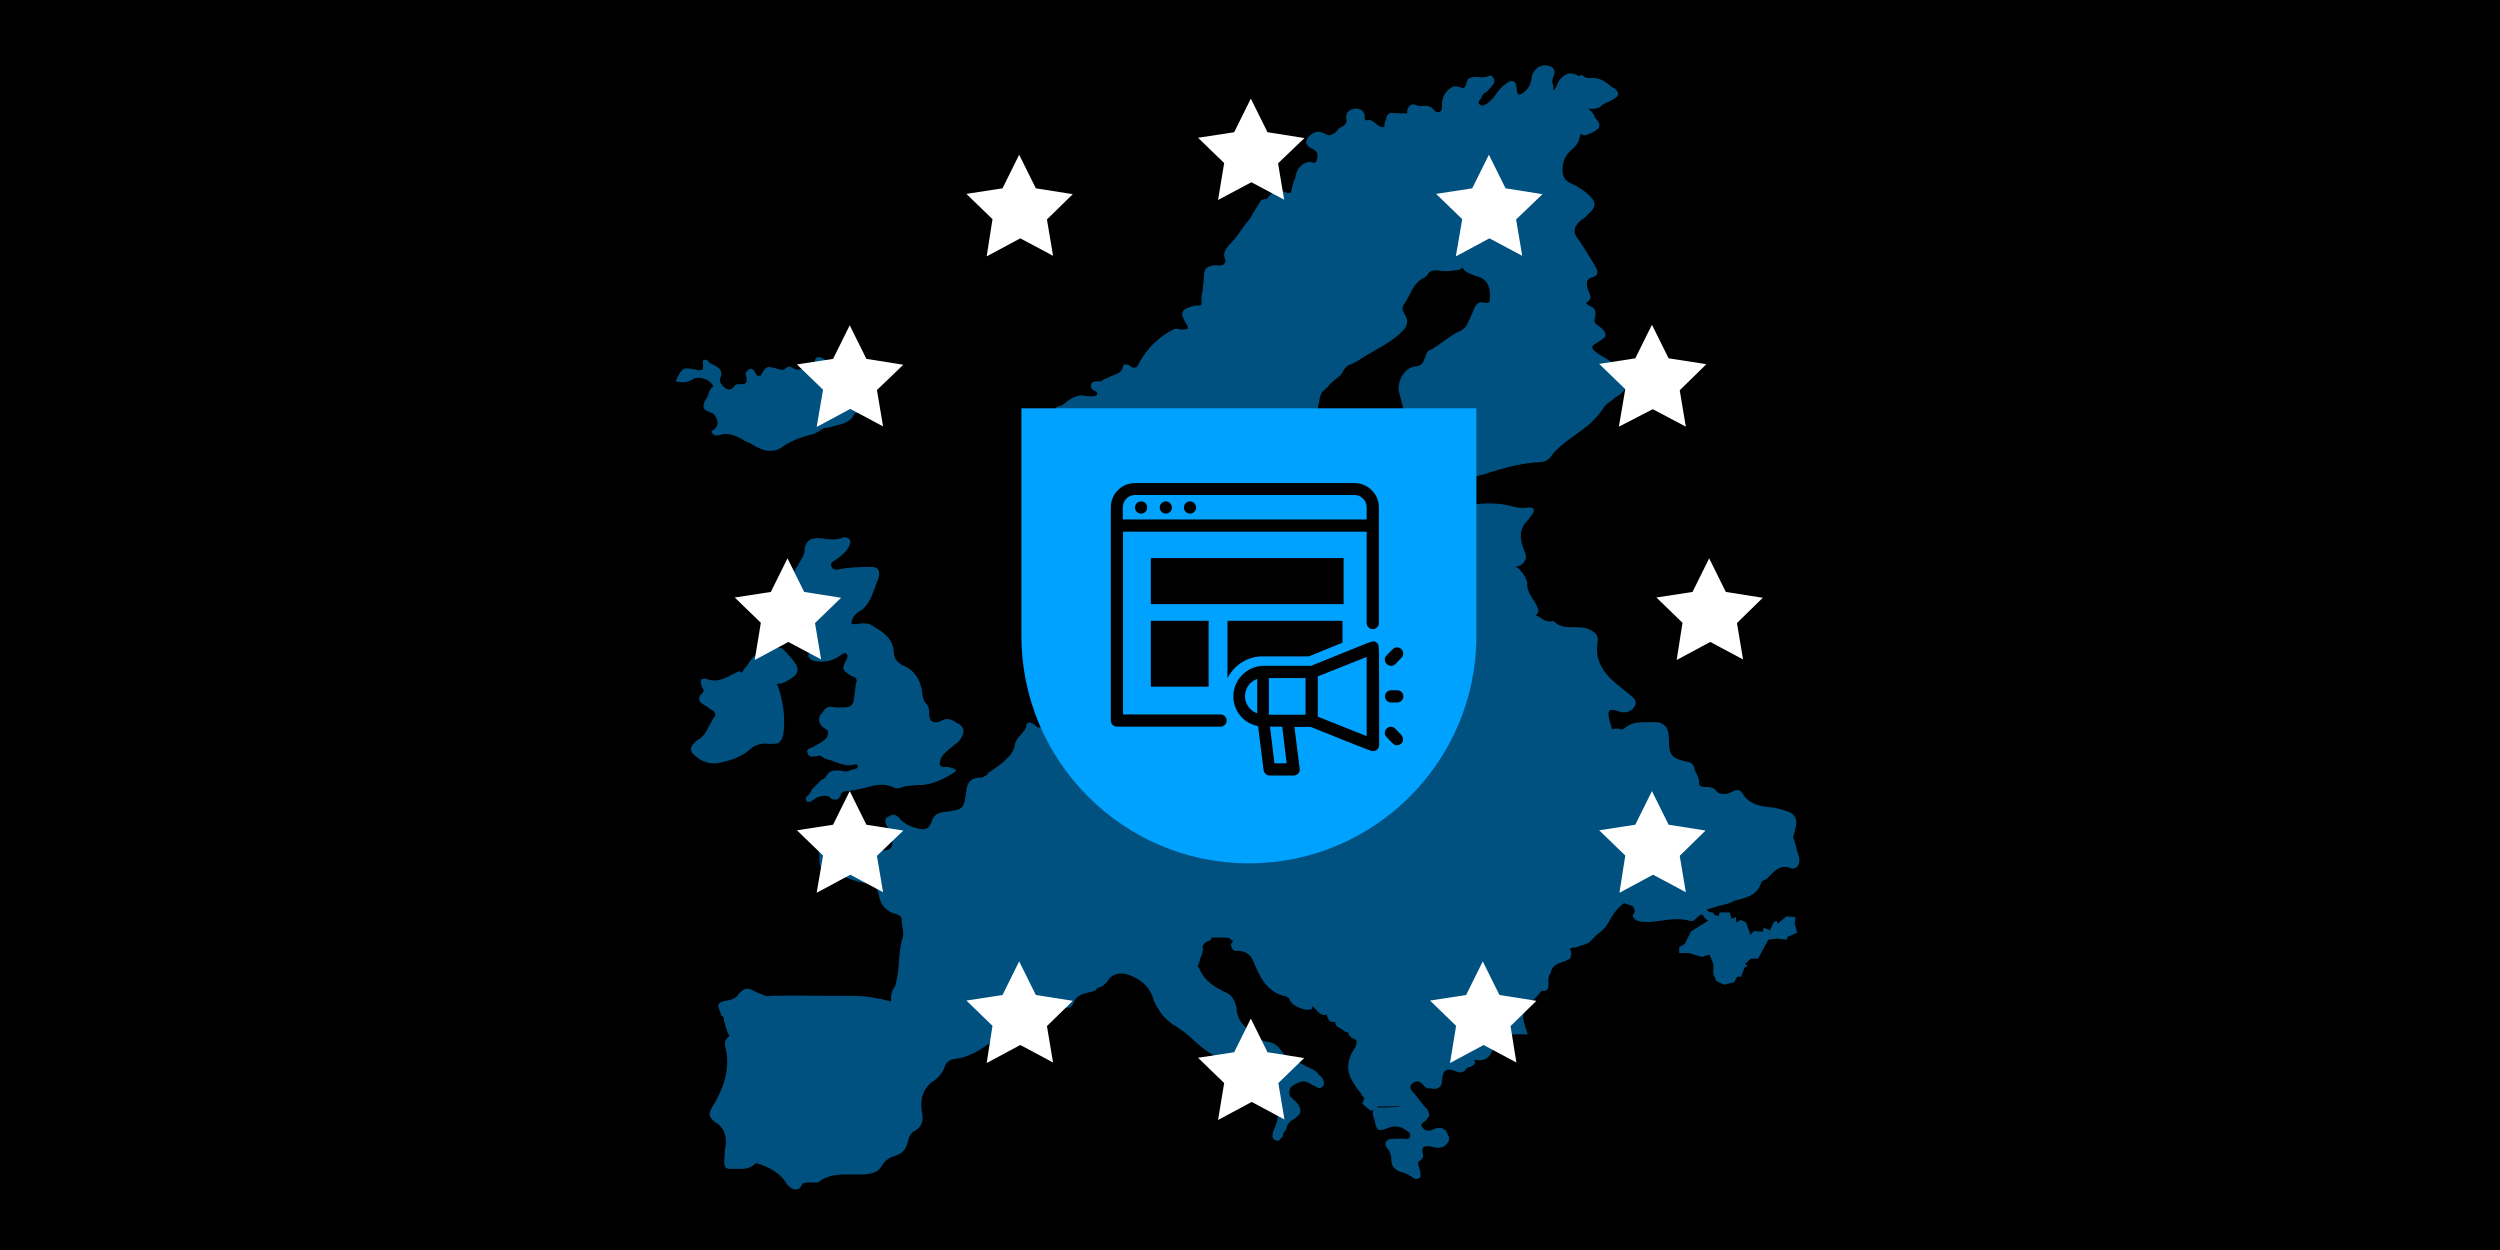 <svg width="900" height="450" viewBox="0 0 900 450" fill="none" xmlns="http://www.w3.org/2000/svg">
<rect x="0" y="0" width="900" height="450" fill="#333333" stroke="none"/>
<g clip-path="url(#clip0_1066_59541)">
<path d="M900 0H0V450H900V0Z" fill="black"/>
<path opacity="0.5" d="M374.398 155.298C373.198 154.098 373.498 152.598 374.198 151.598C375.098 149.598 376.498 149.998 377.598 150.198H377.998C378.898 150.198 379.598 150.598 379.998 150.198C380.198 150.198 380.398 149.798 379.998 148.198C379.998 147.798 379.998 147.098 380.198 146.798C380.198 146.798 380.398 146.398 380.598 146.398C381.998 146.198 383.098 145.498 384.298 144.398C385.898 143.298 387.698 142.098 390.198 142.398C391.298 142.598 392.698 142.798 393.898 142.598C394.298 142.598 394.598 142.398 394.798 142.198C394.998 141.998 394.998 141.498 394.798 141.098C394.798 140.898 394.398 140.698 393.898 140.698C393.498 140.298 392.498 139.798 392.698 138.698C392.898 137.298 394.098 137.298 395.198 137.298H395.598C396.498 137.298 396.998 136.898 397.698 136.398C398.098 136.398 398.598 135.998 398.898 135.998C399.598 135.598 400.098 135.298 400.898 135.098C402.498 134.398 403.898 133.998 404.298 131.898C404.298 131.698 404.498 131.198 404.698 131.198C405.398 131.198 405.898 131.198 406.698 131.598C407.598 132.298 407.898 132.498 408.698 132.298C409.398 132.298 409.798 131.198 410.298 130.298L410.498 129.898C413.198 125.298 417.098 121.398 421.998 118.798C423.098 118.098 424.098 118.398 424.998 118.598C425.398 118.598 425.898 118.598 426.198 118.598C427.098 118.598 427.598 118.398 427.598 118.198C427.598 117.998 427.598 117.298 427.198 116.798C425.998 114.698 425.198 113.398 425.798 112.298C426.198 111.198 427.798 110.698 430.098 109.998C430.498 109.998 430.798 109.998 431.198 109.998C431.898 109.998 432.298 109.998 432.598 109.598C432.398 107.598 432.598 105.998 432.998 104.098C432.998 102.698 433.398 101.398 433.398 99.798C433.398 98.398 433.598 97.098 434.498 96.398C435.398 95.698 436.498 95.498 437.898 95.498C439.298 95.698 440.198 95.498 440.598 95.098C441.298 94.398 441.298 93.698 440.798 92.598C440.398 90.598 441.498 89.398 442.398 88.298C444.398 86.298 446.098 83.998 447.598 81.698C448.298 80.798 448.798 80.098 449.598 79.198C450.498 77.998 451.198 76.498 451.898 75.498C452.598 74.398 453.298 73.198 453.998 72.098C454.398 71.898 454.898 71.698 455.598 71.698C455.598 71.698 455.798 71.698 455.998 71.698C457.998 68.698 460.298 67.998 463.298 69.398C463.698 69.398 464.198 69.398 464.398 69.398C464.598 69.398 464.798 69.198 464.798 68.998C465.198 66.998 465.698 65.298 466.398 63.798C466.398 62.898 466.598 62.198 467.098 61.498C467.298 60.798 467.498 60.398 467.998 60.098C468.198 59.898 468.398 59.698 468.898 59.198C469.798 58.798 470.298 58.298 471.398 58.298C471.798 58.298 472.298 58.498 472.498 58.498C472.898 58.498 473.398 58.698 473.598 58.498C473.598 58.298 473.798 58.098 473.998 57.798C474.698 55.798 474.198 54.598 473.098 53.898C472.898 53.898 472.698 53.498 472.198 53.498C471.298 53.098 470.598 52.398 470.198 51.498C470.198 50.798 470.398 50.298 470.898 49.498C472.898 47.198 474.798 46.798 477.498 48.398C478.198 48.798 478.698 48.798 479.498 48.398C479.698 48.398 479.898 47.998 480.398 47.998C480.598 47.798 480.798 47.598 481.298 47.098C481.698 46.398 482.398 45.898 483.298 45.498C484.498 44.798 484.898 44.098 484.698 42.998C484.498 41.898 484.698 40.998 485.098 40.498C485.798 39.598 486.498 39.298 488.098 39.098C488.998 39.098 489.698 39.298 490.398 39.798C491.098 40.498 491.298 41.198 491.298 42.298V42.698C491.298 42.898 491.498 43.398 491.698 43.398C493.298 42.698 494.398 43.798 495.398 44.598C496.498 45.498 497.398 45.998 498.398 45.698C498.398 45.498 498.398 45.298 498.398 44.798C498.398 44.398 498.598 43.898 498.798 43.398C498.998 43.198 498.998 42.998 498.998 42.698C499.198 41.798 499.698 40.698 500.998 40.598C501.198 40.598 501.198 40.598 501.198 40.598C502.298 40.798 503.498 40.798 504.598 40.798C505.498 40.798 505.798 40.798 506.598 40.798C506.398 39.598 506.798 38.698 507.498 38.098C508.198 37.398 509.098 37.398 510.498 38.098C510.898 38.298 511.598 38.098 512.498 38.098C513.598 38.098 514.798 38.098 515.898 39.198C516.798 40.298 517.298 40.598 518.198 40.298C519.098 39.898 519.098 39.398 519.098 38.298V37.898C519.098 34.898 520.298 32.898 522.798 31.298C523.698 30.898 524.398 31.098 525.498 31.298C526.398 31.698 526.698 31.998 527.098 31.498C527.298 31.498 527.798 30.798 527.798 30.298C527.998 29.198 528.498 28.298 528.998 28.198C529.898 27.798 530.598 27.498 531.998 27.798C532.398 27.798 533.198 27.798 533.998 27.798H534.398C534.598 27.798 534.798 27.598 535.298 27.598C535.998 27.398 536.898 26.698 537.598 27.998C538.498 29.398 537.598 30.498 536.698 31.398C536.698 31.598 536.498 31.798 536.298 31.798C535.898 32.498 535.398 32.898 534.898 33.198C534.198 33.598 533.798 34.098 533.498 34.598C533.498 34.998 533.298 35.298 533.098 35.498C532.198 36.598 531.998 37.098 532.898 37.798C533.598 38.198 534.098 37.998 535.198 37.398C536.298 36.498 537.298 35.798 538.198 34.398C538.398 34.198 538.598 33.698 538.898 33.498L539.098 33.098C539.998 32.198 540.698 31.098 541.798 30.398C542.998 29.298 544.098 28.998 544.798 29.298C545.698 29.698 545.898 30.498 545.998 31.998C546.198 33.398 546.398 33.998 546.698 33.998C546.898 34.198 547.598 33.998 548.698 33.098C550.298 31.898 551.198 30.098 551.398 27.898C551.598 26.498 552.298 25.398 553.398 24.498C554.498 23.598 555.698 23.398 557.098 23.598C558.298 23.798 559.098 24.298 559.398 24.998C559.798 25.698 559.598 26.398 559.398 27.298C558.698 28.498 558.698 29.798 559.198 30.998C559.198 31.398 559.198 31.898 559.198 32.198C559.198 32.398 559.198 32.598 559.198 32.598C559.198 32.598 559.198 32.598 559.598 32.198C559.998 31.798 560.298 31.298 560.498 30.598C560.698 30.198 560.898 29.698 561.198 29.198C562.098 27.798 563.298 26.898 564.598 26.498C565.798 26.298 567.098 26.498 568.298 27.398L569.498 26.998C570.398 27.698 571.098 28.198 572.198 28.098C575.598 27.698 577.898 29.298 580.198 31.298C580.398 31.298 580.598 31.698 581.098 31.698C581.798 32.398 582.498 32.898 582.498 33.798C582.498 34.698 581.798 35.198 580.498 35.898C580.098 36.098 579.398 36.598 579.098 36.598C578.198 36.998 576.998 37.498 576.398 38.198C575.198 39.298 573.398 39.298 571.798 39.098C572.698 39.998 573.798 40.698 574.098 42.298C574.998 43.198 576.098 44.298 575.698 45.498C575.698 46.398 574.798 46.698 573.698 47.498L571.598 48.398C570.698 48.798 569.998 48.798 569.298 48.398C569.298 48.398 569.098 48.198 568.898 48.198C568.898 48.898 568.698 49.298 568.498 50.198C568.098 51.798 566.898 52.898 565.798 53.898C564.398 55.098 563.298 56.598 562.798 58.498C561.898 62.998 562.998 65.098 566.198 66.298C568.198 67.198 569.598 68.298 570.998 69.298C573.098 71.298 573.998 71.998 573.998 73.598C573.998 74.998 573.098 75.898 571.298 77.498C570.898 78.198 570.198 78.598 569.698 78.898C569.298 79.098 568.798 79.598 568.598 79.798C566.598 81.798 566.298 83.398 567.698 85.498C569.698 88.198 571.298 90.998 572.898 93.498C573.298 94.398 573.998 95.098 574.298 95.998C574.998 96.898 575.198 97.598 574.998 98.498C574.798 99.198 574.098 99.598 572.998 99.898C572.098 100.098 571.798 100.598 571.398 101.098C571.198 101.998 571.198 103.098 571.598 104.098C571.598 104.298 571.798 104.498 571.998 104.998C572.398 106.098 573.398 107.698 571.098 108.898C571.098 109.098 571.098 109.098 571.098 109.098C571.098 109.298 571.498 109.798 571.998 109.998C573.098 110.398 573.998 110.898 574.098 111.598C574.498 112.498 574.498 113.198 574.098 114.798C573.698 115.898 574.498 116.798 575.698 117.498C577.298 118.598 577.998 119.598 577.998 120.498C577.998 121.598 576.898 122.098 575.498 122.998C574.098 123.898 573.198 124.398 573.198 124.998C573.198 125.898 574.398 126.598 575.298 127.298C575.998 127.698 576.498 128.198 577.298 128.498C579.798 130.098 582.498 131.698 584.398 134.198C586.498 136.898 586.398 139.398 583.498 141.698C582.598 142.598 581.498 142.898 580.798 143.698C579.398 144.798 577.798 145.698 577.098 147.098C574.598 150.998 570.898 153.898 567.198 156.498C563.798 158.998 560.398 161.298 557.998 164.798C556.898 165.998 555.498 166.398 554.298 166.398C548.098 166.598 541.698 168.398 536.198 170.098C534.598 170.798 532.998 170.998 531.398 171.498C529.298 172.198 526.898 172.398 525.198 172.398C520.898 172.398 516.698 171.298 512.598 168.698C511.498 167.998 510.298 167.598 508.898 167.098C507.998 166.698 506.898 166.198 506.198 165.998C504.998 165.298 504.098 164.798 503.898 163.898C503.498 162.998 503.698 161.898 504.298 160.498C505.198 159.098 505.498 157.798 506.298 156.198C506.698 155.098 507.198 154.098 506.698 152.998C505.798 150.298 505.298 147.098 504.398 143.998L503.498 140.598C503.298 136.098 505.998 132.298 509.698 131.898C511.998 131.698 512.398 130.298 513.098 128.498C513.298 127.798 513.498 127.298 513.998 126.498C514.198 126.298 514.198 126.298 514.198 126.298C516.298 125.398 518.098 123.998 519.898 122.698C521.898 121.298 523.598 119.998 525.998 118.998C527.098 118.298 527.998 117.598 528.498 115.998L529.198 114.598C529.598 113.498 530.298 112.498 530.598 111.198C531.298 110.098 531.798 108.498 533.998 108.898C534.898 109.098 535.398 109.098 535.998 108.898C536.398 108.498 536.398 107.698 536.398 106.598C536.398 102.698 535.198 100.498 531.898 99.498H531.498C530.098 98.798 528.098 98.398 526.898 96.998C526.898 96.798 526.698 96.598 526.498 96.298C526.098 96.998 525.298 97.198 523.498 97.398C521.498 97.598 519.798 97.798 517.798 97.398C516.198 97.198 514.798 97.398 514.098 98.598C513.898 98.998 513.398 99.498 512.998 99.798C509.998 101.198 508.698 103.498 507.298 106.398C506.598 107.498 506.098 108.698 505.298 109.798C504.598 110.898 504.898 111.798 505.698 113.198C507.098 115.298 506.798 117.498 504.798 119.298C502.298 121.798 499.098 123.898 495.398 125.898C493.998 126.798 492.698 127.498 491.098 128.398C489.498 129.498 487.698 130.698 485.598 131.398C484.698 131.798 484.198 132.598 483.598 133.498L483.398 133.898C482.698 134.998 481.798 135.898 480.898 136.398C479.998 137.298 479.298 137.598 478.598 138.498C478.398 138.698 478.198 138.898 477.898 139.398C477.698 139.598 477.198 139.798 476.998 140.298C476.298 140.698 475.798 141.198 475.598 141.898C475.598 142.098 475.398 142.298 475.198 142.798C474.798 145.798 473.998 148.498 472.898 151.098C472.498 151.998 471.998 153.198 471.798 154.298C471.098 156.298 471.798 157.998 472.198 160.398C472.598 161.598 472.898 163.098 473.098 164.098C473.098 164.298 473.298 164.498 473.298 164.498C475.598 165.398 478.498 165.898 480.798 168.098C482.198 169.198 483.298 170.198 484.198 171.498C485.098 172.898 485.598 175.098 484.198 176.998C483.798 177.398 483.498 177.698 483.098 178.098C482.398 178.498 481.998 179.198 481.698 179.498C480.598 183.998 477.398 186.798 472.198 188.698C470.098 189.598 469.498 190.998 468.998 193.298C468.998 194.698 468.798 195.998 468.598 197.598C468.398 200.798 468.198 204.198 466.598 207.098C466.198 207.998 465.698 209.598 467.498 211.398C468.398 212.298 468.698 213.398 468.398 214.098C468.198 214.998 467.298 215.298 466.098 215.298C464.098 215.298 463.598 215.998 462.698 217.398C461.798 219.398 459.998 219.698 458.098 218.798C457.898 218.798 457.398 218.598 457.198 218.398C456.098 217.998 454.898 217.998 453.798 218.598C453.398 218.798 452.898 219.298 452.598 219.498C450.598 220.698 448.998 221.998 449.198 224.698C449.198 225.098 449.198 225.598 448.298 226.098C447.198 226.998 445.298 227.498 443.698 227.498C443.298 227.498 442.798 227.498 442.598 227.498C440.298 227.098 440.298 225.198 440.498 223.798C440.698 221.798 440.698 220.098 439.098 218.998C438.398 218.798 438.198 218.098 438.398 217.598C439.598 214.198 437.498 211.898 435.398 209.598L434.998 208.898C434.798 208.198 434.598 207.998 434.098 207.498C433.898 207.098 433.698 206.598 433.398 206.398C431.398 203.698 430.698 201.198 430.198 198.598C430.198 197.198 429.298 195.898 428.198 194.898L427.998 194.498C426.598 192.398 424.798 189.998 425.998 186.998C425.598 186.798 425.098 186.098 425.098 185.898C424.698 184.798 423.998 183.898 423.098 183.198C422.198 182.298 421.698 181.598 421.098 180.498C420.898 179.598 420.398 179.398 420.198 179.398C419.998 179.398 419.498 179.798 419.098 180.798C418.398 183.798 416.598 185.398 413.398 185.398L412.498 185.598C410.498 186.698 409.098 188.298 407.498 190.198C406.798 190.898 406.398 191.398 405.898 192.198C403.898 194.298 401.298 195.598 399.298 196.698C397.698 197.598 396.098 197.898 394.698 197.898C393.298 197.898 391.698 197.498 390.198 196.798C389.098 196.098 387.898 195.698 386.598 195.398C384.298 194.498 381.998 193.798 379.998 191.798C378.898 190.898 377.998 190.198 377.998 189.098C377.998 188.198 378.698 187.498 379.998 186.598C382.098 185.398 383.598 183.398 381.998 181.098C380.798 178.398 381.798 174.998 384.498 173.598C384.698 173.398 384.898 173.398 385.398 173.398C386.098 173.398 386.498 173.198 386.498 172.498C386.298 171.798 386.098 171.398 385.798 171.398C385.498 171.398 384.898 171.398 384.198 172.298C380.798 174.998 377.598 173.398 374.698 171.598C374.498 171.598 374.498 171.398 374.498 171.198C374.498 170.298 374.698 169.798 374.898 168.898C375.298 167.498 375.798 166.198 374.698 164.998C374.298 164.298 375.098 163.398 375.098 162.998C377.998 161.998 377.798 159.398 374.398 155.298ZM302.298 204.898C299.998 205.598 299.298 204.198 299.298 203.798C298.898 202.698 299.298 202.598 300.398 201.798C300.598 201.798 300.798 201.598 301.098 201.398C302.698 200.198 304.698 198.698 305.698 196.598C305.898 195.898 306.398 195.198 305.898 194.298C305.698 193.898 304.998 193.398 303.898 193.398C303.898 193.398 303.898 193.398 303.698 193.398C301.198 194.498 298.698 194.298 295.698 193.798C293.698 193.598 292.098 193.798 291.098 194.698C290.198 195.598 289.698 196.698 289.698 197.898C289.498 200.198 288.298 201.598 287.198 203.598C286.098 205.198 285.198 206.798 284.898 208.798C284.698 209.198 284.498 209.898 284.498 210.398C284.498 210.898 284.498 211.298 284.698 211.598C284.898 212.498 285.098 212.698 284.698 213.198L283.298 214.598C282.198 215.998 281.298 217.298 282.398 219.198C282.798 219.898 283.498 220.098 284.398 220.298C285.498 220.698 285.798 221.198 285.598 221.698C285.198 223.098 285.598 224.398 285.598 225.398C285.598 225.798 285.798 226.298 285.798 226.798C285.998 228.198 286.698 229.098 287.198 229.498C288.098 229.898 289.198 229.498 290.398 228.598C290.398 228.598 290.398 228.598 290.398 228.398L291.498 225.698C291.898 225.298 292.198 224.598 292.398 224.298C292.398 223.898 292.398 223.398 292.798 223.398C292.798 223.398 292.998 223.398 293.198 223.398C293.198 224.498 293.198 225.398 293.398 226.398C293.598 229.098 294.098 231.398 291.998 233.498C291.098 234.598 290.898 235.798 291.098 236.498C291.498 237.398 292.498 237.898 294.098 238.098C297.098 238.498 299.798 237.898 302.798 235.798C303.698 235.098 304.198 234.898 304.798 235.398C305.198 235.798 305.198 236.298 304.798 237.398C302.798 240.998 303.198 241.298 306.798 243.498C307.998 243.698 308.798 244.598 308.198 245.798C307.998 247.198 307.798 248.998 307.498 250.998C307.498 252.398 307.098 253.298 306.398 253.998C305.998 254.398 304.998 254.698 303.398 254.698C303.198 254.698 302.698 254.698 302.498 254.698C301.598 254.698 300.498 254.698 299.798 254.498C297.698 254.098 296.598 255.398 296.098 256.598C295.698 256.998 295.198 257.498 294.998 257.998C294.598 259.998 295.198 261.198 296.998 262.298C297.698 262.698 298.098 263.198 298.098 263.498C298.098 263.798 298.098 264.598 297.698 265.498C296.598 266.698 295.398 267.498 293.998 268.198C293.598 268.398 292.898 268.598 292.598 269.098H291.998C291.298 269.498 289.998 269.998 290.798 271.198C290.998 271.898 291.498 272.298 291.898 272.298C292.298 272.498 293.098 272.298 293.898 272.298C294.798 271.898 295.098 271.898 295.898 272.298C296.798 273.198 297.898 273.398 298.898 273.698C299.298 273.698 299.798 273.898 300.098 274.098C302.098 274.798 303.798 275.498 305.798 275.498C306.198 275.498 306.698 275.498 307.198 275.298C307.598 275.298 308.298 274.898 308.598 275.298C308.598 275.298 308.798 275.498 308.798 275.698C308.798 276.598 308.398 276.798 306.798 277.098C306.398 277.098 305.898 277.298 305.698 277.498C304.798 277.898 303.698 277.698 302.998 277.498C301.598 277.298 299.598 277.098 298.398 278.198C298.398 278.198 298.198 278.598 297.998 278.598C297.298 279.498 296.898 280.598 295.898 280.598L292.298 284.198C291.898 285.298 291.198 286.198 290.298 286.898C290.298 286.898 290.098 287.098 290.098 287.298C290.098 287.498 290.098 288.398 290.798 288.698H291.198C291.598 288.698 292.098 288.498 292.298 288.298L294.398 286.898C294.598 286.898 295.098 286.898 295.298 286.698C296.498 286.498 297.598 286.298 298.698 286.898C299.098 287.798 299.898 287.798 300.298 287.798C301.898 288.198 302.298 286.898 302.598 286.398C302.598 285.998 302.798 285.698 302.998 285.498C303.398 285.098 304.098 284.798 304.398 284.798C306.698 284.798 308.998 284.098 311.198 283.698C314.898 282.598 318.298 281.698 322.198 283.698C322.598 283.898 323.298 283.698 323.598 283.698H323.798C325.898 282.798 328.298 282.798 330.598 282.598C330.998 282.598 331.698 282.598 331.998 282.598C335.898 282.198 339.798 280.598 343.898 277.798C343.898 277.798 344.098 277.598 344.098 277.398C344.098 277.198 344.098 277.198 343.898 276.998C342.298 276.098 340.898 276.098 340.198 276.098C339.998 276.098 339.798 276.098 339.298 276.098C338.898 276.098 338.598 275.698 338.398 275.398C338.198 274.998 338.398 274.298 338.598 273.398C338.998 271.998 340.198 271.098 341.298 269.998L343.298 268.398C344.498 267.498 345.398 266.798 345.998 265.698C347.398 263.698 347.098 261.798 345.098 260.498H344.898C343.298 259.398 341.298 258.198 339.198 259.298C337.798 260.198 336.498 260.198 335.598 259.698C334.698 259.298 334.498 258.098 334.498 256.698C334.498 255.598 334.498 254.598 333.598 253.498C332.498 252.398 332.198 251.198 331.998 249.198C331.598 245.998 329.998 241.698 325.398 239.698C323.298 238.798 321.798 236.998 321.798 235.098C321.598 229.398 317.198 227.098 313.098 224.698C311.498 224.298 309.898 224.298 308.498 224.698C308.298 224.698 308.098 224.698 307.598 224.698C307.198 224.698 306.698 224.698 306.498 224.498C306.498 224.498 306.498 224.298 306.698 223.398C307.098 221.998 308.098 220.698 310.098 219.698C313.098 217.398 313.998 213.998 315.298 210.698C315.498 209.798 315.998 209.098 316.198 208.198C316.598 206.998 316.598 205.898 316.198 205.198C315.798 204.298 314.798 204.098 313.198 204.098C312.798 204.098 312.098 204.098 311.598 204.098C309.098 204.198 305.798 204.198 302.298 204.898ZM258.598 274.698C263.198 273.798 266.898 272.398 269.598 270.098C271.698 268.098 274.098 267.398 276.898 267.798C278.898 267.798 280.298 267.798 280.798 266.898C281.698 265.998 281.998 264.898 282.198 262.598C282.598 257.098 281.798 251.998 280.098 247.298C280.098 246.898 279.698 246.598 279.698 246.198C280.898 246.198 281.998 245.998 283.398 245.098C285.498 243.898 287.098 242.798 287.098 241.398C287.298 239.998 286.198 238.398 284.598 236.598C280.898 232.298 280.698 232.298 275.098 234.598L271.898 235.798C270.998 236.698 270.698 237.198 269.898 238.098C269.498 238.998 268.998 239.498 268.498 240.198C267.598 241.098 267.398 241.598 267.098 242.198C266.698 241.798 266.198 241.498 265.698 241.798L264.298 242.498C263.898 242.698 263.198 242.898 262.698 243.398C259.998 244.498 257.698 245.698 254.698 244.498C253.498 244.098 252.698 244.498 252.598 244.498C252.198 244.898 252.198 245.898 252.598 246.998C252.598 246.998 252.598 247.198 252.798 247.398C253.198 248.298 253.698 248.798 252.798 249.498C251.898 250.398 251.698 250.898 251.698 251.598C251.698 252.698 252.598 253.198 253.698 253.898C253.898 253.898 254.098 254.298 254.398 254.298C254.598 254.498 255.098 254.698 255.498 255.198C256.398 255.598 257.498 256.298 257.498 257.198C257.498 257.198 257.498 257.398 257.298 257.898C256.398 258.998 256.098 259.998 255.298 261.298C254.398 263.298 253.298 264.998 251.698 266.098C249.698 267.298 248.998 268.398 248.698 269.498C248.698 270.598 249.598 271.798 251.698 273.198C253.298 274.298 255.098 274.798 256.898 274.798C257.298 274.998 257.998 274.698 258.598 274.698ZM254.598 136.798C255.698 137.498 256.598 138.198 256.698 139.098C256.698 139.098 256.698 139.098 256.498 139.298C255.798 139.998 255.398 140.698 255.098 141.598C255.098 141.798 255.098 141.998 254.898 142.298C254.698 142.498 254.698 142.998 254.498 143.198C253.398 144.798 253.098 145.698 253.298 146.598C253.498 147.498 254.398 147.998 256.298 148.698C256.698 148.698 256.998 149.098 257.198 149.398C258.098 150.498 258.398 151.498 258.298 152.598C258.298 153.498 257.398 154.598 256.298 155.098C256.098 155.098 256.098 155.498 256.298 155.798C256.698 156.498 257.498 156.998 258.798 156.698C261.798 155.598 264.498 156.698 266.598 157.798C267.298 158.198 267.998 158.698 268.598 158.898C269.498 159.298 270.598 159.798 271.298 160.298C273.298 161.398 274.998 162.298 276.998 162.298C278.998 162.298 280.398 161.898 281.598 160.898C284.998 158.598 288.398 157.298 292.698 156.298C293.598 156.098 294.298 155.398 294.998 155.098C296.098 154.198 296.998 153.998 297.998 153.998C298.898 153.798 299.598 153.598 300.498 153.298C303.498 152.598 306.198 152.098 307.798 148.698C307.798 148.698 307.998 148.698 308.198 148.698C308.398 148.698 308.398 148.698 308.398 148.698C310.698 147.598 312.098 145.698 312.998 143.498C313.198 140.798 311.898 138.898 309.098 138.298C306.798 137.898 305.398 136.298 305.398 134.598C305.198 132.598 304.498 131.598 303.798 130.998C303.098 130.498 301.798 130.298 300.098 130.798C299.198 130.998 298.698 130.398 297.798 129.898C297.798 129.898 297.598 129.898 297.398 129.698C297.398 129.698 297.198 129.698 296.998 129.498C295.898 128.798 294.998 128.298 294.298 128.598C293.598 128.798 293.198 129.698 293.198 131.098C293.198 131.998 292.498 132.198 292.098 132.198C291.198 132.198 290.498 132.398 289.598 132.598C288.198 132.998 286.898 133.498 285.298 132.398C284.398 131.698 283.298 131.998 282.598 132.798C282.198 133.198 281.498 133.198 280.598 132.998C276.098 131.598 275.798 131.598 273.798 135.298H272.998C272.598 135.298 272.298 134.898 271.898 134.198C271.498 133.298 270.798 132.198 269.398 133.098C268.198 133.998 268.298 135.098 268.698 135.798C268.698 136.198 268.898 136.898 268.698 137.198C268.698 137.198 268.698 137.198 268.698 137.398C268.298 138.298 267.798 138.298 266.698 138.298C265.798 138.298 264.698 138.298 264.398 138.998C262.998 140.998 261.698 140.198 260.098 138.998C260.098 138.998 260.098 138.798 260.098 138.598C258.898 137.698 258.998 136.598 259.698 134.898C259.698 134.898 259.698 134.898 259.698 134.698C259.698 132.698 258.098 131.998 256.698 131.298C255.798 130.898 255.098 130.398 254.598 129.698C254.598 129.698 254.398 129.498 254.198 129.498C253.498 129.498 253.098 129.698 253.098 129.898C252.898 130.298 253.098 130.998 253.098 131.298C253.098 131.298 253.098 131.498 253.098 131.698C253.098 132.598 253.098 132.898 252.698 133.098C252.298 133.298 251.598 133.498 250.698 133.098C245.898 132.198 245.698 132.198 243.398 136.798C243.398 136.798 243.398 136.998 243.398 137.198C243.398 137.398 243.598 137.398 243.798 137.398C246.298 137.798 247.198 137.798 249.498 136.498C250.598 135.698 252.798 135.898 254.598 136.798ZM503.898 197.398C503.898 198.298 503.898 198.598 504.098 198.998C504.298 199.398 504.998 199.398 505.498 199.398C506.598 199.398 510.098 197.098 511.398 195.698C511.798 195.298 512.298 194.798 512.298 194.498C512.298 193.098 511.098 193.098 510.298 193.098C510.098 193.098 509.898 193.098 509.598 193.098C506.598 193.098 504.498 194.698 503.898 197.398ZM508.598 191.098C508.598 191.098 509.998 190.698 510.598 189.998C510.598 189.598 510.598 189.098 510.598 189.098C510.398 188.698 509.898 188.698 509.198 188.398C508.798 188.398 507.598 188.398 507.198 189.598C507.198 189.998 507.198 190.498 507.598 190.698C507.698 190.898 508.198 191.098 508.598 191.098ZM647.398 307.698C648.098 309.298 647.798 311.098 646.998 311.998C646.298 312.698 645.398 312.898 644.298 312.398C640.898 311.298 639.098 313.298 636.998 315.398C636.598 315.798 636.298 316.098 635.898 316.498C635.698 316.498 635.498 316.698 634.998 316.898C634.598 317.098 634.098 317.298 634.098 317.598C632.698 322.098 629.498 322.798 626.298 323.798C625.198 323.998 624.298 324.198 623.598 324.698C622.198 325.398 620.198 325.798 618.798 326.098C617.398 326.498 615.798 326.998 614.298 327.498L615.398 328.398H616.498L617.398 329.498L618.798 329.698L618.998 328.498H622.698L623.398 330.798L624.998 330.098V332.098L626.598 331.198L628.598 332.098L630.198 336.598L631.298 335.198L634.698 335.398L634.898 333.998L637.198 334.898L638.598 331.898L639.698 331.498L639.898 332.598L643.098 329.898L646.298 330.098V331.298L646.098 332.398L646.998 335.798L643.598 337.198L643.198 338.298L639.798 337.898L636.598 338.298L632.898 345.098H630.398L628.098 347.098L629.198 347.498L627.998 348.398L626.798 351.598H625.398L624.298 353.598L620.698 354.498L617.698 353.098V352.698L616.798 350.698V346.998L615.398 343.598L612.698 344.498L607.898 343.098H604.498V340.998L606.498 339.798L608.798 335.298L614.998 331.398L613.898 330.698L613.198 329.598L612.298 329.198C611.398 329.898 610.898 330.298 609.998 331.198C609.798 331.398 609.098 331.598 608.598 331.598C605.198 330.498 601.998 330.898 598.298 331.398C595.798 331.798 593.298 332.098 590.798 331.798C589.698 331.598 588.498 331.398 587.798 329.798V329.398C588.698 328.498 588.698 327.398 587.798 326.198L585.098 325.298C584.898 325.098 584.698 325.098 584.698 325.098C581.998 327.098 580.098 329.898 578.998 332.198C578.098 333.798 576.698 335.198 575.298 336.098C574.198 337.198 573.198 338.098 572.298 339.098C570.698 340.198 568.898 340.498 567.098 341.098C566.398 341.098 565.898 341.298 565.098 341.498C565.798 342.698 565.798 343.998 565.098 345.198C564.198 345.598 563.498 346.098 562.598 346.298C560.598 346.998 558.898 347.498 558.298 349.998C558.298 350.198 558.298 350.198 558.298 350.198C557.598 350.898 557.398 351.798 557.398 353.198C557.598 355.198 557.398 356.198 556.498 356.598C556.098 356.798 555.398 356.798 555.098 356.598L553.098 358.898C547.598 363.898 547.398 364.998 549.898 371.998C549.898 371.998 549.898 372.198 549.898 372.398C549.898 372.598 549.698 372.398 549.498 372.398C544.898 372.198 540.298 371.998 537.798 376.998L536.898 378.998C535.798 381.098 534.198 381.698 532.598 381.698C531.898 381.698 531.498 381.498 530.598 381.498C530.798 381.698 530.998 381.898 530.998 382.398C530.998 383.298 530.098 383.598 529.598 383.998C529.398 383.998 528.898 384.198 528.898 384.198H528.698C528.298 384.398 527.798 384.598 527.598 385.098C526.698 386.298 525.598 386.198 524.398 385.798C522.398 384.898 520.998 384.898 520.498 385.398C519.598 385.798 519.298 386.998 519.098 389.098C519.098 390.198 518.698 391.098 518.198 391.398C517.298 392.098 516.198 392.098 515.198 391.798C514.798 391.798 514.298 391.798 514.098 391.798C514.098 391.798 513.898 391.798 513.698 391.798C513.498 391.598 513.298 391.398 512.798 391.098C512.398 390.398 511.698 389.998 511.398 389.698C510.298 388.998 509.398 389.298 508.398 390.098C507.498 390.998 507.498 391.698 508.398 392.798C509.298 393.898 510.398 395.098 511.098 396.198C511.998 397.098 512.498 398.198 513.398 398.898C514.098 399.598 514.598 400.498 514.498 401.598C514.298 402.298 513.798 402.798 513.098 403.598C512.398 403.998 511.898 404.498 511.698 404.798C511.698 404.998 511.698 405.498 512.098 405.898C512.998 407.098 514.198 407.298 515.498 406.798C517.498 405.698 519.198 405.698 520.698 407.198C520.698 407.598 520.898 407.898 521.098 408.098C521.498 408.998 522.198 410.098 521.098 411.498C519.998 413.098 518.098 413.598 515.898 412.898C513.898 412.498 513.198 412.498 512.498 412.898C512.098 413.298 511.798 414.098 512.298 415.598C512.498 416.998 511.598 417.598 511.098 417.898C511.098 417.898 510.898 418.098 510.698 418.098C510.298 418.998 510.698 419.698 510.898 420.598C511.098 421.298 511.298 421.498 511.298 421.998C511.298 421.998 511.298 422.198 511.298 422.398C511.298 422.798 511.698 423.298 511.098 423.998C510.698 424.398 510.198 424.398 509.898 424.398C509.598 424.398 508.998 424.398 508.798 423.998C507.198 422.898 505.198 421.998 503.598 421.698C502.198 420.998 500.898 419.598 500.898 417.998C500.898 415.998 500.498 414.598 499.298 413.198C498.398 412.098 498.898 411.198 498.898 411.098C499.298 410.398 499.998 409.998 501.198 409.998C501.398 409.998 501.898 409.998 502.298 409.998C503.198 409.998 504.298 409.798 505.498 409.998C506.898 410.198 507.498 409.798 507.598 409.098C507.798 408.198 507.598 407.898 506.498 407.098C504.398 405.498 502.198 405.098 499.898 405.998C497.898 406.698 497.198 407.098 496.298 406.698C495.398 405.998 495.198 405.298 494.898 403.298C494.198 401.698 493.998 400.598 494.498 399.698C494.098 399.698 493.598 399.898 493.398 399.698C493.198 399.698 493.198 399.698 493.198 399.698L490.498 397.398V396.998C490.698 396.598 490.898 395.898 491.198 395.398C490.498 394.698 490.298 394.198 489.798 393.398C488.698 392.198 487.698 390.698 486.798 389.098C484.798 385.698 484.798 381.998 487.198 378.098C488.098 376.898 488.598 375.798 488.298 374.398C488.098 374.398 487.898 374.198 487.398 373.998C486.498 373.598 485.398 372.898 485.398 371.698C484.498 371.698 484.198 371.298 483.398 370.798C482.998 370.398 482.298 370.098 481.998 369.898H481.798C481.098 369.498 480.598 368.798 480.698 367.898H479.798C479.098 367.898 478.698 367.698 478.398 367.198C477.998 366.498 477.698 365.998 477.698 365.198C477.498 365.398 477.298 365.398 476.798 365.398C475.398 365.398 474.298 364.198 473.398 363.098C473.198 362.698 472.498 362.398 472.298 362.198C472.498 362.598 472.298 362.898 472.298 363.098C472.098 363.498 471.598 363.498 471.098 363.498C470.698 363.498 470.198 363.498 469.898 363.498C467.798 362.798 465.398 362.298 464.198 359.798C464.198 359.398 463.298 358.898 462.998 358.698C456.398 357.498 453.598 351.898 451.498 346.798C450.098 342.898 447.798 342.198 444.698 342.298C444.698 342.298 444.498 342.298 444.298 342.298C443.398 341.398 443.098 340.698 443.198 339.998C443.198 339.598 443.598 339.098 444.098 338.798C443.398 338.598 442.898 338.098 442.498 337.698C441.598 337.498 440.198 337.498 438.898 337.498C437.998 337.498 436.898 337.498 436.198 337.498C436.198 337.698 435.998 338.198 435.798 338.398C435.598 338.398 435.398 338.798 434.898 338.798C433.998 339.198 433.298 339.698 432.898 340.798C433.098 341.498 433.098 341.998 432.898 342.798C432.698 343.498 432.498 344.198 431.998 345.298C431.998 345.698 431.798 345.998 431.798 346.398C431.598 346.398 431.598 346.798 431.598 346.798C431.198 347.698 430.898 347.898 431.598 348.398C433.598 353.398 437.798 355.698 441.998 357.598C443.998 358.798 444.698 360.998 445.198 362.798V363.498C445.398 365.998 446.598 368.098 448.198 369.598C448.398 369.798 448.598 369.998 448.898 370.498C450.898 372.998 453.198 374.398 455.998 374.998C458.298 375.198 459.898 376.198 461.198 378.198C462.398 380.198 464.598 380.898 466.398 381.898C467.298 382.298 467.998 382.798 468.698 382.998C469.398 383.398 470.098 383.898 470.798 384.098C471.198 384.298 471.698 384.498 471.998 384.798C472.698 384.998 473.098 385.198 473.598 385.698C473.998 385.898 474.298 386.098 474.498 386.598L474.698 386.798C475.098 387.198 475.798 387.698 476.098 388.198C476.298 388.598 477.198 390.198 476.098 391.198C475.198 392.098 474.098 391.598 473.798 391.198C473.598 390.998 473.098 390.998 473.098 390.998C471.098 389.598 469.398 388.698 467.398 389.798C464.398 390.898 463.698 392.298 464.398 394.598C464.798 394.998 465.298 395.498 465.598 395.798C466.698 396.698 467.898 397.898 468.098 399.398C468.498 400.998 466.998 401.898 465.998 402.798C465.098 403.198 464.598 403.698 463.998 404.198C463.598 404.898 463.298 405.298 463.098 406.198C463.098 406.398 462.898 406.898 462.698 407.098C462.298 407.298 461.998 407.798 461.998 408.198C461.998 408.598 461.798 409.098 461.598 409.398C461.398 409.398 461.398 409.598 461.398 409.598C460.998 409.998 460.498 410.698 459.998 410.698C459.798 410.698 459.598 410.498 459.098 410.498C457.898 409.798 457.998 408.898 458.198 408.198V407.998C458.398 406.898 458.898 405.998 459.298 404.998C460.198 402.698 460.198 400.498 459.298 398.398C459.298 398.398 459.098 397.998 458.898 397.998C458.498 397.598 457.998 397.098 457.998 396.398C457.098 392.498 454.098 390.498 450.998 388.598C450.098 388.198 449.598 387.698 448.898 387.198C448.198 386.798 447.498 386.098 446.798 385.798C444.798 384.598 443.098 383.298 441.298 381.498C436.498 380.598 432.798 377.198 429.398 374.198C427.298 372.198 425.098 370.498 422.598 368.998C422.398 368.998 422.198 368.798 421.898 368.598C421.898 368.598 421.498 368.398 421.498 368.198C419.898 367.098 418.798 365.898 417.798 364.498L417.398 363.798C416.698 362.898 415.998 361.698 415.398 360.198C414.198 355.598 410.798 352.398 405.898 350.798C402.698 349.898 400.198 350.798 398.798 353.098C397.898 354.198 396.798 355.398 395.198 355.598H394.998C394.598 356.698 393.798 356.798 392.998 356.998C392.798 357.198 392.598 357.198 392.098 357.198C389.398 357.898 387.298 358.598 386.398 361.098C386.198 361.998 385.498 362.298 384.998 362.698C383.898 363.098 382.698 362.698 381.998 362.498C381.098 362.098 380.398 361.598 379.498 361.398C378.398 360.998 377.498 360.698 376.498 360.298C373.498 359.398 370.798 358.898 367.998 358.898C364.598 358.898 362.298 359.798 360.898 361.198C359.498 362.598 358.898 364.898 359.498 368.298C359.498 368.298 359.298 368.498 359.298 368.698C358.898 368.898 358.598 369.398 358.198 369.398C358.598 369.398 359.098 369.798 359.398 370.298C359.598 370.998 360.098 371.498 359.398 372.798L358.698 373.698C354.398 376.898 349.998 380.498 343.798 381.198C341.698 381.398 340.398 382.598 339.898 384.598C338.998 386.598 337.598 388.298 335.098 389.798C332.098 392.498 331.198 395.898 331.898 400.398C332.598 403.598 331.898 405.598 329.198 407.198C327.598 408.098 327.098 409.498 326.698 411.498C325.998 413.998 324.598 415.398 322.198 416.098C320.098 416.798 318.598 417.698 317.398 419.798C315.998 422.098 313.798 422.498 311.298 422.798C309.298 422.798 307.698 422.798 306.098 422.798C302.198 422.798 298.298 422.798 294.998 425.298C294.098 425.998 292.998 425.698 292.298 425.698C291.898 425.698 291.598 425.698 291.198 425.698C289.998 425.698 289.098 425.698 288.498 426.798C288.098 427.698 287.398 428.198 286.498 428.198C286.298 428.198 286.298 428.198 286.298 428.198C285.198 428.198 284.298 427.298 283.798 426.798C283.398 426.598 283.098 426.098 282.898 425.698C280.898 422.298 276.298 419.798 272.098 418.698C270.098 420.698 268.398 420.798 266.198 420.798C265.298 420.798 264.198 420.798 263.498 420.798C263.098 420.798 262.598 420.798 262.298 420.798C261.898 420.598 261.398 420.598 261.098 420.098C260.698 419.198 260.698 418.498 260.698 417.398C260.898 416.498 260.898 415.998 260.898 415.298C260.898 414.198 261.098 412.998 261.298 411.898C261.498 408.198 260.398 405.698 257.598 404.098C256.498 403.398 255.998 402.698 255.598 401.798C255.198 400.898 255.598 399.798 256.498 398.398C259.698 393.198 263.098 385.798 261.298 377.598C260.898 376.398 260.598 374.598 262.198 373.298C262.198 373.298 262.398 373.098 262.598 372.898C261.498 371.298 261.198 369.198 260.598 367.198V366.798C260.598 366.098 259.898 365.698 259.498 365.398C259.498 365.198 259.498 365.198 259.498 365.198V364.798C258.598 362.798 258.398 362.098 258.798 361.398C259.198 360.698 259.998 360.498 261.798 360.198C263.198 359.998 264.298 359.498 265.198 358.798C266.098 357.398 267.198 356.498 268.198 356.098C269.298 355.698 270.498 356.098 271.898 356.998C272.598 357.398 273.098 357.398 273.898 357.898C274.298 357.898 274.798 358.098 274.998 358.298C275.898 358.698 276.398 358.698 277.298 358.498C277.498 358.498 277.698 358.498 278.198 358.498C285.198 358.298 292.598 358.498 299.498 358.498C301.998 358.498 304.298 358.498 306.798 358.498C311.598 358.498 316.498 359.398 320.798 360.498C320.798 360.298 320.798 360.098 320.798 359.798C320.798 359.598 320.798 359.398 320.798 359.098C320.798 358.198 320.998 357.498 321.198 356.798C321.198 356.598 321.398 356.398 321.598 356.098C321.798 355.798 322.498 354.698 322.498 354.098C323.198 351.598 323.398 349.098 323.598 346.598C323.798 343.898 323.998 340.898 324.798 338.098C325.498 336.498 324.998 334.498 324.798 332.898C324.598 332.198 324.598 331.798 324.598 330.898C324.598 329.798 323.698 329.498 322.298 328.898H321.898C318.698 327.798 316.898 325.498 316.398 322.298C315.998 319.098 313.698 318.398 311.898 317.998C309.398 317.598 307.098 316.898 304.798 315.998C302.798 315.098 300.498 314.598 298.198 313.998C294.998 313.598 294.998 310.998 294.998 309.198C294.998 308.298 294.998 307.598 294.798 306.898C294.798 306.198 294.798 305.798 294.998 305.498C295.898 304.598 297.698 304.298 299.298 304.298C300.898 304.298 302.898 304.098 304.798 303.598C304.798 303.598 307.098 302.898 307.998 303.798C309.398 305.798 311.598 305.798 313.698 305.798C314.798 305.798 315.998 305.798 317.098 305.998C318.298 306.198 319.598 306.198 320.298 305.598C321.198 304.898 321.398 303.598 321.198 302.198C320.998 300.598 320.298 298.998 319.598 297.898C319.198 297.198 318.698 296.498 318.698 295.398C318.698 294.698 319.098 294.298 319.798 293.998C321.398 292.898 322.798 293.098 324.098 294.898C326.098 296.998 328.598 297.898 330.698 298.298C333.198 298.998 334.598 298.098 335.298 295.998C335.998 293.698 337.298 292.598 339.898 292.298C346.998 291.398 346.998 291.398 347.898 284.498C348.298 281.098 349.898 279.898 353.598 279.898L355.598 278.798C355.598 278.798 355.598 278.598 355.598 278.398C355.798 278.198 355.798 278.198 355.798 278.198C359.198 276.098 364.998 271.998 365.298 268.298C365.498 266.898 366.398 265.598 367.398 264.598C368.298 263.498 369.398 262.498 369.498 261.198C369.498 260.298 370.198 260.298 370.398 260.098C371.298 259.898 372.498 260.998 372.698 261.198C373.598 262.098 374.298 262.098 375.398 261.598C376.298 261.198 376.298 260.698 376.098 259.598V258.998C375.898 256.298 377.298 255.398 378.598 255.298C381.598 253.698 384.698 253.898 387.298 254.098C387.498 254.098 387.498 254.098 387.498 254.098C387.898 254.098 389.498 253.698 390.498 253.198C391.898 252.798 392.598 252.498 393.198 252.498C394.798 251.098 396.798 251.798 397.798 252.498C400.998 254.498 403.498 252.698 405.798 250.898C406.998 249.798 407.198 248.198 406.198 246.598C406.198 246.598 405.998 246.198 405.798 246.198C405.098 245.298 404.698 244.198 404.698 243.198C404.698 242.998 404.698 242.498 404.698 242.098C404.698 241.198 404.498 240.098 404.898 239.598C405.298 239.198 405.798 238.898 406.298 238.898C406.498 238.898 406.698 238.898 407.198 238.898C408.598 238.698 411.098 238.498 411.998 240.998C412.898 243.098 414.298 244.198 416.598 243.998C418.598 243.798 419.598 244.398 420.298 246.298C420.998 247.698 421.698 248.598 422.998 248.798C424.198 249.198 425.698 248.798 427.298 247.698C428.198 247.298 428.698 246.598 429.398 246.098C430.298 245.198 431.398 244.698 432.598 243.798C435.098 242.198 438.698 242.698 440.398 244.698C443.398 244.698 445.398 245.898 446.498 248.398C447.198 247.998 447.598 247.698 447.898 247.498C448.798 246.098 450.198 245.398 451.598 245.198C455.498 244.798 458.898 243.598 462.198 241.498C465.898 238.798 470.698 237.798 475.098 236.998C476.698 236.798 478.098 237.198 478.798 239.098C479.498 240.698 479.998 241.798 481.098 242.098C482.198 242.398 483.598 242.298 485.398 241.398C485.598 241.398 486.098 241.198 486.098 240.998C486.998 240.598 487.498 240.098 488.798 240.598C494.898 242.698 501.598 242.698 507.798 242.598C508.898 242.598 509.798 242.598 510.798 242.598C509.698 241.698 509.898 240.598 510.098 240.098C510.098 239.898 510.098 239.698 510.098 239.398C510.298 237.298 510.098 235.998 509.198 235.498C508.498 234.598 507.198 234.398 505.798 234.398C504.198 234.398 502.798 233.698 501.498 232.998C500.798 232.598 500.298 232.098 499.498 231.898C496.298 230.698 496.098 229.898 496.798 227.098C496.998 226.198 496.798 225.098 496.798 224.098C496.798 223.398 496.798 223.198 496.798 222.698C496.598 221.998 496.598 221.498 496.798 221.098C496.398 221.098 495.898 220.898 495.698 220.698C495.498 220.498 495.498 220.498 495.498 220.498C494.098 217.298 494.398 214.798 496.398 212.998C496.798 212.298 497.498 211.898 497.498 210.998C497.898 207.298 500.498 205.298 503.198 203.998C503.398 203.998 503.598 203.598 504.098 203.598C505.198 202.698 506.398 201.998 507.698 202.398C508.598 202.598 509.098 203.498 509.798 204.698C509.998 204.898 510.198 205.398 510.498 205.798C512.098 208.798 513.698 211.698 517.998 211.498C521.398 211.098 522.298 210.298 521.898 206.898C521.898 206.498 521.698 205.798 521.698 205.498C521.498 204.298 521.298 202.798 522.098 201.198C523.198 200.298 524.098 199.798 525.098 199.198C524.398 198.798 523.998 198.098 523.698 197.198C522.998 196.498 522.498 196.798 521.598 196.798C518.898 196.998 517.098 195.598 516.098 192.498C515.198 190.198 515.398 188.198 516.298 186.798C517.198 184.798 519.498 183.798 522.398 183.098C529.398 181.498 536.198 180.398 543.398 181.998C545.498 182.698 547.698 183.098 549.998 182.698C550.398 182.698 551.398 182.498 551.998 183.098C552.398 183.798 552.198 184.298 551.598 185.198C551.398 185.398 550.898 185.898 550.898 186.098C550.698 186.498 550.198 187.198 549.798 187.498C547.098 190.198 546.798 193.698 548.698 198.098C549.798 200.598 549.598 201.998 547.298 203.598C546.598 203.798 546.198 203.998 545.298 203.998C545.498 203.998 545.498 203.998 545.498 203.998C546.198 204.198 546.698 204.698 547.098 205.098C548.498 206.498 549.398 208.098 549.798 209.598C549.798 209.598 549.798 209.798 549.798 209.998C549.598 212.098 550.698 213.698 551.798 215.698C552.698 216.798 553.198 217.998 553.798 219.398C553.798 219.598 553.798 219.598 553.798 219.598C553.798 220.498 553.398 220.998 552.898 221.698C553.598 221.698 554.098 222.098 554.898 222.598C556.098 223.498 557.198 223.798 558.498 223.698C558.698 223.698 559.198 223.498 559.398 223.698C561.398 225.798 563.998 225.798 566.698 225.798C568.698 225.798 570.598 225.798 572.398 226.698C574.698 227.798 575.598 229.198 575.098 231.298C573.898 239.598 578.998 243.898 584.498 248.298L585.598 249.198C585.798 249.398 586.298 249.598 586.698 250.098C587.898 250.998 589.398 252.098 588.698 253.798C587.798 256.098 585.298 256.998 582.598 256.098C580.998 255.398 579.898 255.398 579.398 255.898C578.698 256.598 579.198 257.998 579.398 259.298C579.598 260.198 580.098 261.398 580.298 262.498C580.998 262.298 581.698 262.298 582.398 262.298C582.598 262.298 582.598 262.298 582.598 262.298C583.698 262.698 584.198 262.698 584.698 262.298C586.998 260.198 589.498 259.998 592.198 259.998C593.098 259.998 594.198 259.998 594.698 259.998C596.798 259.798 598.098 260.198 599.198 261.098C600.298 261.998 600.798 263.798 600.798 266.098C600.798 271.798 601.698 272.898 606.698 274.098H606.898C607.998 274.298 609.198 274.498 609.898 276.098C609.898 276.998 610.298 277.698 610.798 278.598C611.198 279.498 611.698 280.598 611.698 281.798C611.698 282.498 611.698 282.698 612.098 282.898C612.498 283.298 613.198 283.298 613.698 283.298C614.898 283.298 616.398 283.298 617.398 284.198C618.798 286.198 620.798 286.298 623.498 285.098C624.598 284.398 626.198 283.898 627.198 285.498C629.498 289.398 633.298 290.298 637.998 290.698C638.898 290.698 639.398 290.898 640.098 291.098C643.498 291.998 645.298 292.498 646.198 294.098C647.098 295.498 646.598 297.798 645.498 301.398C646.298 303.198 646.298 304.298 647.398 307.698ZM504.298 398.298C503.398 398.098 502.298 398.298 501.598 398.298C500.698 398.298 500.198 398.298 499.498 398.298C498.798 398.298 498.098 398.298 497.398 398.298H497.198C497.198 398.298 496.998 398.298 496.798 398.298C496.398 398.298 495.898 398.298 495.598 398.698C495.998 398.698 496.498 398.698 496.998 398.698C497.698 398.698 498.398 398.698 499.098 398.698C500.598 398.498 502.298 398.698 504.298 398.298Z" fill="#00A2FF"/>
<path d="M367.703 147V228.9C367.703 274 404.403 310.8 449.603 310.8C494.803 310.8 531.503 274.1 531.503 228.9V147H367.703Z" fill="#00A2FF"/>
<path d="M487.598 173.898H408.598C403.798 173.898 399.898 177.798 399.898 182.598V259.398C399.898 260.598 400.898 261.598 402.098 261.598H439.398C440.598 261.598 441.598 260.598 441.598 259.398C441.598 258.198 440.598 257.198 439.398 257.198H404.298V191.398H491.998V224.298C491.998 225.498 492.998 226.498 494.198 226.498C495.398 226.498 496.398 225.498 496.398 224.298V182.598C496.398 177.798 492.398 173.898 487.598 173.898ZM404.198 186.998V182.598C404.198 180.198 406.198 178.198 408.598 178.198H487.598C489.998 178.198 491.998 180.198 491.998 182.598V186.998H404.198ZM410.798 180.498C409.598 180.498 408.598 181.498 408.598 182.698C408.598 183.898 409.598 184.898 410.798 184.898C411.998 184.898 412.998 183.898 412.998 182.698C412.998 181.498 412.098 180.498 410.798 180.498ZM419.698 180.498C418.498 180.498 417.498 181.498 417.498 182.698C417.498 183.898 418.498 184.898 419.698 184.898C420.898 184.898 421.898 183.898 421.898 182.698C421.898 181.498 420.798 180.498 419.698 180.498ZM428.398 180.498C427.198 180.498 426.198 181.498 426.198 182.698C426.198 183.898 427.198 184.898 428.398 184.898C429.598 184.898 430.598 183.898 430.598 182.698C430.598 181.498 429.598 180.498 428.398 180.498ZM495.498 231.298C494.098 230.298 494.998 230.498 471.998 239.698H454.898C448.798 239.798 443.998 244.698 443.998 250.798C444.098 255.998 447.698 260.398 452.898 261.398L454.898 277.198C454.998 278.298 455.998 279.198 456.998 279.198H465.698C466.898 279.198 467.898 278.198 467.898 277.098C467.898 276.998 467.898 276.898 467.898 276.798L465.998 261.698H471.898C495.498 271.198 493.698 270.398 494.298 270.398C495.498 270.398 496.498 269.398 496.498 268.198C496.398 230.398 496.798 232.198 495.498 231.298ZM469.998 257.298H456.798V244.098H469.998V257.298ZM452.598 244.398V256.798C449.198 255.598 447.298 251.798 448.598 248.398C449.198 246.598 450.598 245.198 452.598 244.398ZM463.198 274.798H458.798L457.198 261.598H461.598L463.198 274.798ZM491.998 264.998L474.398 257.998V243.498L491.998 236.498V264.998ZM502.998 248.498H500.798C499.598 248.498 498.598 249.498 498.598 250.698C498.598 251.898 499.598 252.898 500.798 252.898H502.998C504.198 252.898 505.198 251.898 505.198 250.698C505.198 249.398 504.198 248.498 502.998 248.498ZM500.798 239.698C501.998 239.698 502.198 239.198 504.498 236.798C505.398 235.898 505.398 234.598 504.498 233.698C503.598 232.798 502.298 232.798 501.398 233.698L499.198 235.898C498.298 236.798 498.298 238.098 499.198 238.998C499.698 239.498 500.198 239.698 500.798 239.698ZM502.298 262.298C501.398 261.398 500.098 261.398 499.198 262.298C498.298 263.198 498.298 264.498 499.198 265.398C501.498 267.698 501.798 268.298 502.898 268.298C504.098 268.298 505.098 267.298 505.098 266.198C505.098 265.598 504.798 264.998 504.498 264.598L502.298 262.298ZM483.698 217.498H414.298V200.898H483.698V217.498ZM435.098 247.198H414.298V223.498H435.098V247.198ZM441.898 244.098V223.498H483.298V231.298C483.298 231.298 483.198 231.298 483.198 231.398C480.198 232.598 476.298 234.198 471.198 236.298H454.698C449.098 236.198 444.298 239.498 441.898 244.098Z" fill="black"/>
<path d="M440.7 389.9L431.3 380.8L444.3 378.8L450.3 366.7L456.3 378.8L469.5 380.9L460.2 389.9L462.4 403L450.6 396.7L438.5 403.2L440.7 389.9ZM357.3 369.3L347.9 360.2L360.9 358.2L366.9 346.1L372.9 358.2L386.2 360.3L376.9 369.4L379.1 382.5L367.3 376.2L355.2 382.7L357.3 369.3ZM524.2 369.3L514.8 360.2L527.8 358.2L533.8 346.1L539.8 358.2L553.1 360.3L543.8 369.4L545.9 382.5L534.1 376.2L522 382.7L524.2 369.3ZM585.1 308L575.7 298.9L588.7 296.9L594.7 284.8L600.7 296.9L614 299L604.7 308.1L606.9 321.2L595.1 314.9L583 321.4L585.1 308ZM296.3 308L286.9 298.9L299.9 296.9L305.9 284.8L311.9 296.9L325.2 299L315.7 308.1L317.9 321.2L306.1 314.9L294 321.4L296.3 308ZM605.7 224.2L596.3 215.1L609.3 213.1L615.3 201L621.3 213.1L634.6 215.2L625.3 224.3L627.5 237.4L615.7 231.1L603.6 237.6L605.7 224.2ZM273.9 224.2L264.5 215.1L277.5 213.1L283.5 201L289.5 213.1L302.8 215.2L293.4 224.3L295.6 237.4L283.8 231.1L271.7 237.6L273.9 224.2ZM296.3 140.3L286.9 131.2L299.9 129.2L305.9 117.1L311.9 129.2L325.2 131.3L315.7 140.4L317.9 153.5L306.1 147.2L294 153.7L296.3 140.3ZM595 147.3L582.8 153.6L585.1 140.1L575.7 131L588.7 129L594.7 116.9L600.7 129L614.3 131.1L604.7 140.5L606.9 153.6L595 147.3ZM357.3 78.9L347.9 69.8L360.9 67.8L366.9 55.7L372.9 67.8L386.2 69.9L376.9 79L379.1 92.1L367.3 85.8L355.2 92.3L357.3 78.9ZM526.4 78.9L517 69.8L530 67.8L536 55.7L542 67.8L555.3 69.9L545.8 79L548 92.1L536.2 85.8L524.1 92.3L526.4 78.9ZM440.7 58.7L431.3 49.6L444.3 47.6L450.3 35.5L456.3 47.6L469.6 49.7L460.1 58.8L462.3 71.9L450.5 65.6L438.5 72L440.7 58.7Z" fill="white"/>
</g>
<defs>
<clipPath id="clip0_1066_59541">
<rect width="900" height="450" fill="white"/>
</clipPath>
</defs>
</svg>
